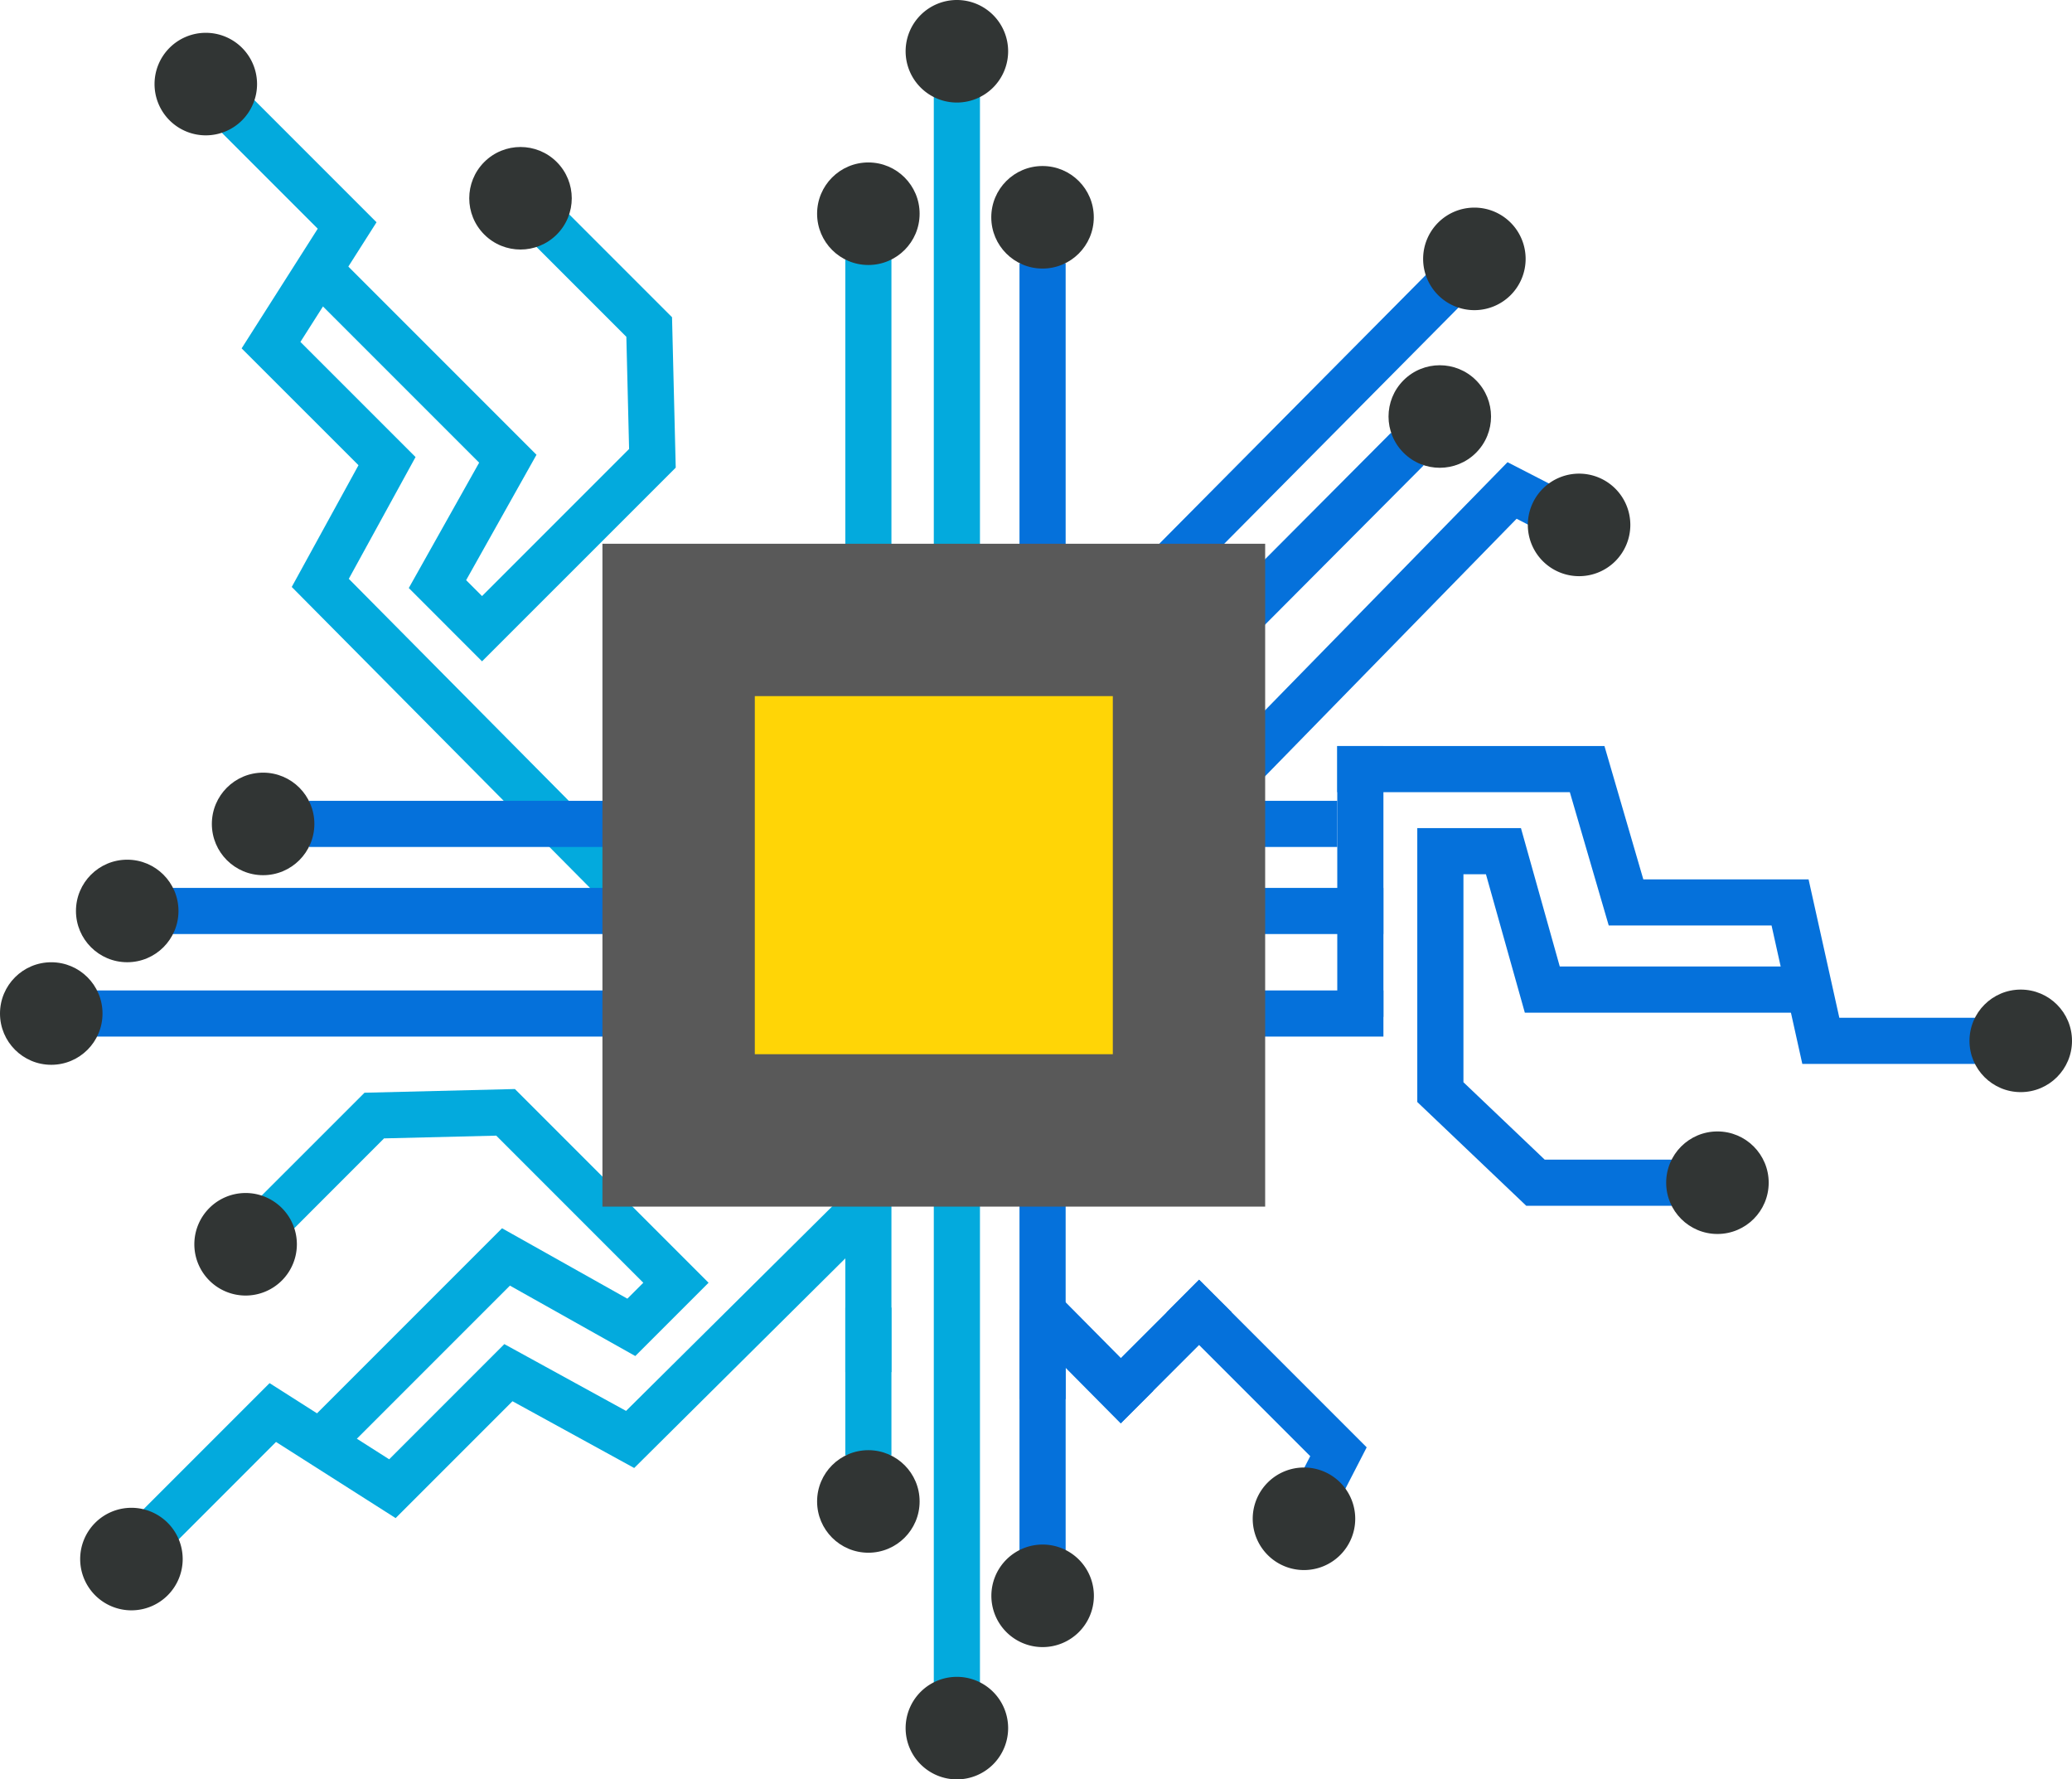 <?xml version="1.0" encoding="UTF-8"?> <svg xmlns="http://www.w3.org/2000/svg" viewBox="0 0 650 558.09"> <defs> <style>.cls-1{fill:#03aadd;}.cls-2{fill:#0571db;}.cls-3{fill:#313534;}.cls-4{fill:#595959;}.cls-5{fill:#ffd506;}</style> </defs> <title>Asset 5</title> <g id="Layer_2" data-name="Layer 2"> <g id="Слой_1" data-name="Слой 1"> <path class="cls-1" d="M292.94,22.51V535.57h14.48V22.51Z"></path> <polygon class="cls-1" points="52.04 486.81 41.8 476.57 84.57 433.8 122.09 457.69 158.21 421.56 196.4 442.51 272.72 366.81 276.37 383.57 198.95 460.42 160.77 439.48 124.11 476.13 86.59 452.25 52.04 486.81"></polygon> <polygon class="cls-1" points="269.08 363.21 269.08 342.63 109.42 181.54 130.36 143.35 94.24 107.24 118.12 69.71 75.36 26.95 65.13 37.18 99.68 71.73 75.8 109.26 112.46 145.91 91.52 184.09 269.08 363.21"></polygon> <path class="cls-2" d="M331.59,405.71c-.56,5.26-.89,12.4-2.62,17.92l22.6,22.8,10.24-10.23Z"></path> <polygon class="cls-1" points="151.22 207.42 128.24 184.43 150.31 145.11 94.94 89.74 105.17 79.5 168.3 142.63 146.23 181.96 151.22 186.95 197.35 140.82 196.49 105.63 162.91 72.05 173.15 61.82 210.82 99.49 211.98 146.67 151.22 207.42"></polygon> <path class="cls-3" d="M75.93,15a16.08,16.08,0,1,1-22.74,0A16.08,16.08,0,0,1,75.93,15Z"></path> <circle class="cls-3" cx="163.29" cy="62.19" r="16.08" transform="translate(3.86 133.7) rotate(-45.01)"></circle> <polygon class="cls-2" points="386.4 411.6 376.16 421.84 351.56 446.43 349.01 428.53 365.94 411.62 376.16 401.37 386.4 411.6"></polygon> <polygon class="cls-2" points="428.74 453.94 415.5 479.65 402.64 473.03 411.03 456.71 376.16 421.84 365.94 411.62 376.16 401.37 386.4 411.6 428.74 453.94"></polygon> <path class="cls-3" d="M397.7,487.72a16.08,16.08,0,1,1,22.73,0A16.07,16.07,0,0,1,397.7,487.72Z"></path> <rect class="cls-2" x="319.82" y="82.58" width="14.48" height="356.24"></rect> <rect class="cls-1" x="265.18" y="81.27" width="14.47" height="349.08"></rect> <rect class="cls-2" x="46.34" y="278.48" width="387.64" height="14.47"></rect> <rect class="cls-2" x="30.33" y="310.64" width="403.66" height="14.47"></rect> <rect class="cls-2" x="96.98" y="251.17" width="322.53" height="14.47"></rect> <path class="cls-3" d="M316.26,16.08A16.08,16.08,0,1,1,300.18,0,16.08,16.08,0,0,1,316.26,16.08Z"></path> <circle class="cls-3" cx="327.05" cy="68.15" r="16.08"></circle> <polygon class="cls-2" points="344.8 210.11 334.57 199.88 452.86 80.63 463.09 90.86 344.8 210.11"></polygon> <polygon class="cls-2" points="350.73 242.22 340.49 231.98 436.36 135.74 446.6 145.97 350.73 242.22"></polygon> <path class="cls-3" d="M473.89,92.57a16.08,16.08,0,1,1,0-22.75A16.09,16.09,0,0,1,473.89,92.57Z"></path> <circle class="cls-3" cx="451.68" cy="130.65" r="16.08" transform="translate(39.94 357.71) rotate(-45.01)"></circle> <circle class="cls-3" cx="272.41" cy="67.03" r="16.08"></circle> <rect class="cls-1" x="265.18" y="410.11" width="14.47" height="46.37"></rect> <path class="cls-3" d="M284.1,542a16.08,16.08,0,1,1,16.08,16.08A16.09,16.09,0,0,1,284.1,542Z"></path> <circle class="cls-3" cx="272.41" cy="470.91" r="16.08"></circle> <rect class="cls-2" x="319.82" y="410.84" width="14.48" height="75.43"></rect> <path class="cls-3" d="M311,500.5a16.08,16.08,0,1,1,16.08,16.09A16.08,16.08,0,0,1,311,500.5Z"></path> <circle class="cls-3" cx="39.91" cy="285.71" r="16.08"></circle> <circle class="cls-3" cx="82.54" cy="258.41" r="16.08"></circle> <circle class="cls-3" cx="16.08" cy="317.88" r="16.08"></circle> <polygon class="cls-1" points="104.59 458.6 94.36 448.36 157.49 385.23 196.81 407.31 201.81 402.32 155.68 356.18 120.48 357.04 86.91 390.63 76.67 380.39 114.35 342.72 161.53 341.56 222.28 402.32 199.29 425.3 159.97 403.22 104.59 458.6"></polygon> <path class="cls-3" d="M29.86,477.61a16.08,16.08,0,1,1,0,22.74A16.08,16.08,0,0,1,29.86,477.61Z"></path> <path class="cls-3" d="M65.68,378.88a16.08,16.08,0,1,1,0,22.74A16.07,16.07,0,0,1,65.68,378.88Z"></path> <polygon class="cls-2" points="625.88 333.69 565.4 333.69 555.75 290.27 504.67 290.27 492.47 248.46 419.51 248.46 419.51 233.99 503.33 233.99 515.52 275.8 567.36 275.8 577.01 319.21 625.88 319.21 625.88 333.69"></polygon> <polygon class="cls-2" points="532.08 378.17 478.79 378.17 444.61 345.63 444.61 259.72 477.13 259.72 489.31 303.13 567.63 303.13 567.63 317.61 478.35 317.61 466.15 274.19 459.09 274.19 459.09 339.43 484.58 363.7 532.08 363.7 532.08 378.17"></polygon> <circle class="cls-3" cx="633.92" cy="326.45" r="16.08"></circle> <circle class="cls-3" cx="538.77" cy="370.94" r="16.08"></circle> <polygon class="cls-2" points="380.03 260.69 369.7 250.56 472.92 144.96 498.68 158.21 492.06 171.08 475.77 162.7 380.03 260.69"></polygon> <path class="cls-3" d="M506.74,176a16.08,16.08,0,1,1,0-22.74A16.09,16.09,0,0,1,506.74,176Z"></path> <rect class="cls-2" x="419.51" y="233.99" width="14.48" height="84.95"></rect> <rect class="cls-4" x="188.99" y="170.54" width="207.9" height="207.9"></rect> <rect class="cls-5" x="236.79" y="218.33" width="112.31" height="112.31"></rect> </g> </g> </svg> 